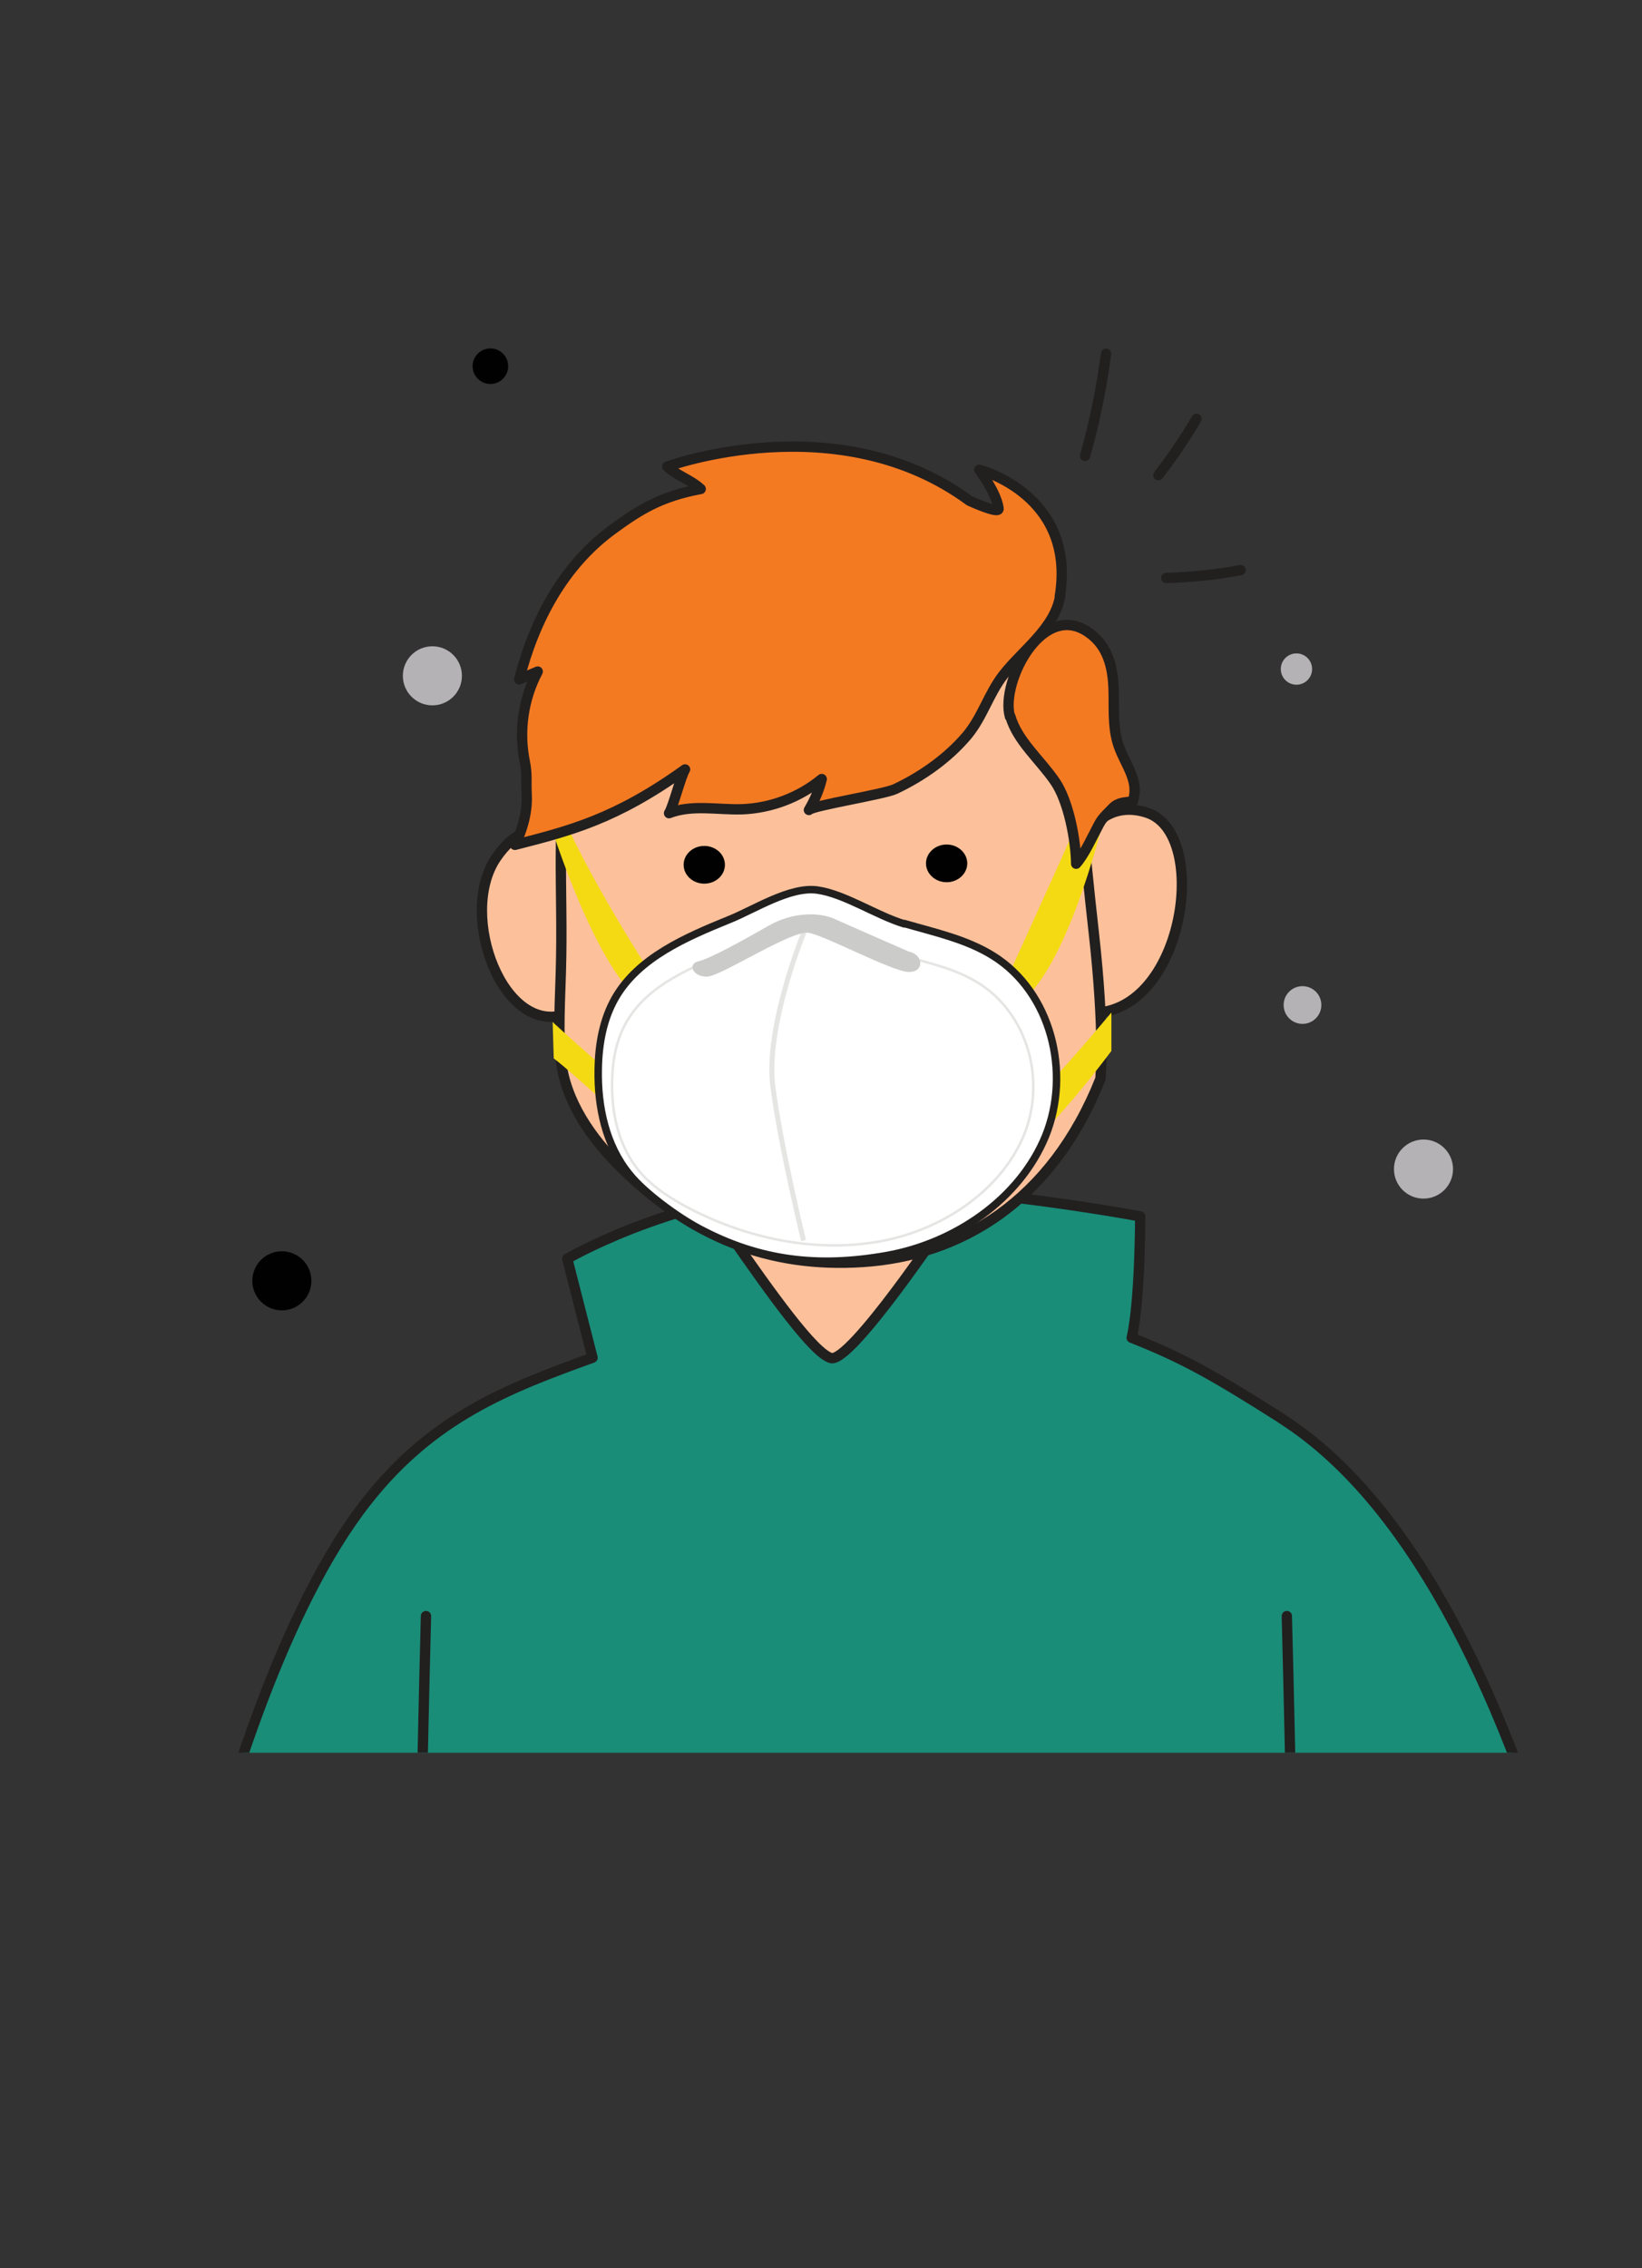 <?xml version="1.0" encoding="UTF-8"?>
<svg id="Layer_1" data-name="Layer 1" xmlns="http://www.w3.org/2000/svg" xmlns:xlink="http://www.w3.org/1999/xlink" viewBox="0 0 46.14 63.73">
  <rect x="0" y="0" width="46.14" height="63.73" fill="#333333" stroke="none"/>
  <defs>
    <style>
      .cls-1 {
        stroke-width: .14px;
      }

      .cls-1, .cls-2, .cls-3 {
        fill: none;
      }

      .cls-1, .cls-4 {
        stroke: #e5e5e4;
      }

      .cls-1, .cls-5 {
        stroke-miterlimit: 10;
      }

      .cls-2, .cls-4, .cls-6, .cls-7, .cls-8, .cls-9 {
        stroke-linecap: round;
        stroke-linejoin: round;
      }

      .cls-2, .cls-6, .cls-7, .cls-8, .cls-5, .cls-9 {
        stroke: #221f1f;
      }

      .cls-2, .cls-7, .cls-8, .cls-5, .cls-9 {
        stroke-width: .29px;
      }

      .cls-4 {
        stroke-width: .07px;
      }

      .cls-4, .cls-6 {
        fill: #fff;
      }

      .cls-6 {
        stroke-width: .21px;
      }

      .cls-7 {
        fill: #198d78;
      }

      .cls-8 {
        fill: #f37a21;
      }

      .cls-5, .cls-9 {
        fill: #fcc19a;
      }

      .cls-10 {
        fill: #b4b2b4;
      }

      .cls-11 {
        fill: #f4da13;
      }

      .cls-12 {
        fill: #010101;
      }

      .cls-13 {
        clip-path: url(#clippath);
      }

      .cls-14 {
        fill: #cbcbca;
      }
    </style>
    <clipPath id="clippath">
      <rect class="cls-3" y="5.25" width="44" height="44"/>
    </clipPath>
  </defs>
  <g class="cls-13">
    <g>
      <circle class="cls-10" cx="40" cy="32.85" r=".83"/>
      <circle class="cls-10" cx="12.15" cy="18.99" r=".83"/>
      <circle class="cls-10" cx="36.6" cy="28.24" r=".53"/>
      <circle class="cls-12" cx="7.92" cy="35.99" r=".83"/>
      <circle class="cls-12" cx="13.78" cy="10.29" r=".5"/>
      <path class="cls-10" d="M35.77.44c0-.25.2-.44.44-.44s.44.2.44.44"/>
      <circle class="cls-10" cx="36.43" cy="18.8" r=".44"/>
      <g>
        <path class="cls-7" d="M36,39.85c-1.92-1.22-2.76-1.69-4.2-2.26.24-1.03.24-3.41.24-3.41,0,0-5.99-1.13-9.68-.77-3.69.35-6.42,1.96-6.42,1.96l.71,2.78c-2.35.85-4.48,1.66-6.34,4.03-4.64,5.89-6.78,21.41-6.78,21.41h42.47s-2.14-18.74-9.99-23.73Z"/>
        <g>
          <path class="cls-2" d="M31.08,9.94c-.13.97-.32,1.93-.59,2.87"/>
          <path class="cls-2" d="M34.86,16.02c-.69.13-1.39.2-2.09.22"/>
          <path class="cls-2" d="M33.62,11.77c-.32.55-.68,1.08-1.07,1.58"/>
        </g>
        <g>
          <path class="cls-9" d="M29.96,24.8s.49-2.55,2.28-1.96c1.79.6,1.02,5.71-1.62,5.62"/>
          <path class="cls-9" d="M26.58,34.3s-2.68,4.01-3.23,3.86c-.49-.14-1.67-1.8-2.8-3.42-.19-.27.44-.3.44-.3l5.59-.14Z"/>
          <path class="cls-5" d="M16.31,23.72s-1.3-1.21-2.38.4c-1.07,1.62.23,5.02,1.99,4.37,1.76-.65.38-4.77.38-4.77Z"/>
          <path class="cls-9" d="M30.73,26.16c-.26-2.24-.42-4.79-.97-6.98-.17-.66-.34-1.34-.75-1.88-.35-.48-.86-.81-1.38-1.08-1.85-.95-4.06-1.18-6.04-.56-2.9.91-3.25,1.77-3.25,1.77-1.05.77-2.05,2.16-2.31,3.47-.43,2.19-.2,4.02-.27,6.4-.02.7-.08,1.78,0,2.48.13,1.18.86,2.21,1.7,3.04,1.94,1.91,4.12,2.82,6.8,2.64s5.27-1.65,6.66-5.14c0,0,.14-1.24-.19-4.16Z"/>
          <ellipse class="cls-12" cx="19.79" cy="24.3" rx=".58" ry=".53"/>
          <path class="cls-12" d="M27.18,24.26c0,.29-.26.53-.58.53s-.58-.24-.58-.53.26-.53.58-.53.58.24.58.53Z"/>
          <path class="cls-11" d="M28,32.06s1.67-1.74,3.23-3.61v1.08s-1.85,2.5-2.89,3.11l-.34-.58Z"/>
          <path class="cls-11" d="M18.52,27.71s-1.75-2.61-2.76-4.88l-.43-.09s1.28,4.33,2.71,5.43l.48-.45Z"/>
          <path class="cls-11" d="M19.04,31.76s-1.82-1.49-3.51-3.04l.03,1.02c.66.5,2.05,1.88,3.14,2.59l.34-.58Z"/>
          <path class="cls-8" d="M29.79,16.75c-.15.91-1.08,1.54-1.6,2.22-.41.53-.58,1.17-1.01,1.69-.54.64-1.26,1.15-2.02,1.51-.31.15-2.35.47-2.43.59.16-.27.29-.57.36-.87-.63.52-1.43.82-2.24.85-.69.02-1.41-.14-2.05.11.12-.19.33-1.04.45-1.23-1.96,1.41-3.26,1.73-4.78,2.12.27-.54.35-1.05.33-1.41s.02-.56-.05-.91c-.18-.86-.05-1.78.36-2.55-.17.07-.35.15-.52.22.42-1.65,1.24-3.2,2.62-4.21.74-.54,1.34-.93,2.48-1.14-.28-.26-.66-.37-.94-.63,0,0,4.8-1.76,8.49.96,0,0,.84.39.82.22-.05-.43-.54-1.09-.54-1.09,0,0,2.73.7,2.26,3.56Z"/>
          <path class="cls-11" d="M28.2,27.71s1.27-2.78,2.28-5.05l.61.05s-.99,4.36-2.42,5.46l-.48-.45Z"/>
          <g>
            <path class="cls-6" d="M25.41,25.95c.86.25,1.75.44,2.5.91,1.63,1.02,2.19,3.28,1.47,5.06-.73,1.78-2.55,3.02-4.47,3.36s-3.57.15-5.27-.76c-.6-.32-1.54-1-1.96-1.53-.66-.81-.89-1.89-.87-2.94.01-.69.13-1.4.48-2.01.65-1.13,1.97-1.7,3.2-2.2.7-.28,1.71-.94,2.48-.83s1.65.71,2.44.95Z"/>
            <path class="cls-4" d="M25.11,26.79c.79.22,1.61.38,2.3.78,1.5.88,2.01,2.85,1.33,4.4s-2.35,2.64-4.12,2.93-3.6-.11-5.16-.9c-.55-.28-1.08-.61-1.47-1.06-.6-.7-.81-1.64-.79-2.55.01-.6.12-1.22.45-1.75.61-.99,1.82-1.49,2.95-1.92.64-.25,1.58-.83,2.28-.73s1.52.61,2.24.81Z"/>
            <path class="cls-1" d="M22.6,26.17s-1.11,2.69-.88,4.38c.22,1.69.86,4.31.86,4.31"/>
            <path class="cls-14" d="M25.54,26.74s-1.67-.73-2.09-.92-1.17-.2-1.85.19-1.63.92-1.97,1-.14.46.26.43,2.36-1.31,2.83-1.23,2.33,1.08,2.8,1.1.43-.49.02-.57Z"/>
          </g>
          <path class="cls-8" d="M28.39,20.13c.2.69.83,1.21,1.25,1.82.39.56.59,1.66.6,2.32.23-.26.44-.73.6-1.03.1-.19.11-.22.43-.54.16-.16.33-.15.56-.18.21-.62-.26-1.07-.43-1.67-.14-.49-.09-1.01-.11-1.52-.02-.51-.13-1.05-.53-1.42-1.37-1.26-2.67,1.23-2.38,2.23Z"/>
        </g>
        <path class="cls-7" d="M11.97,45.41s-.31,11.53-.23,17.88"/>
        <path class="cls-7" d="M36.16,45.41s.31,11.53.23,17.88"/>
      </g>
    </g>
  </g>
</svg>